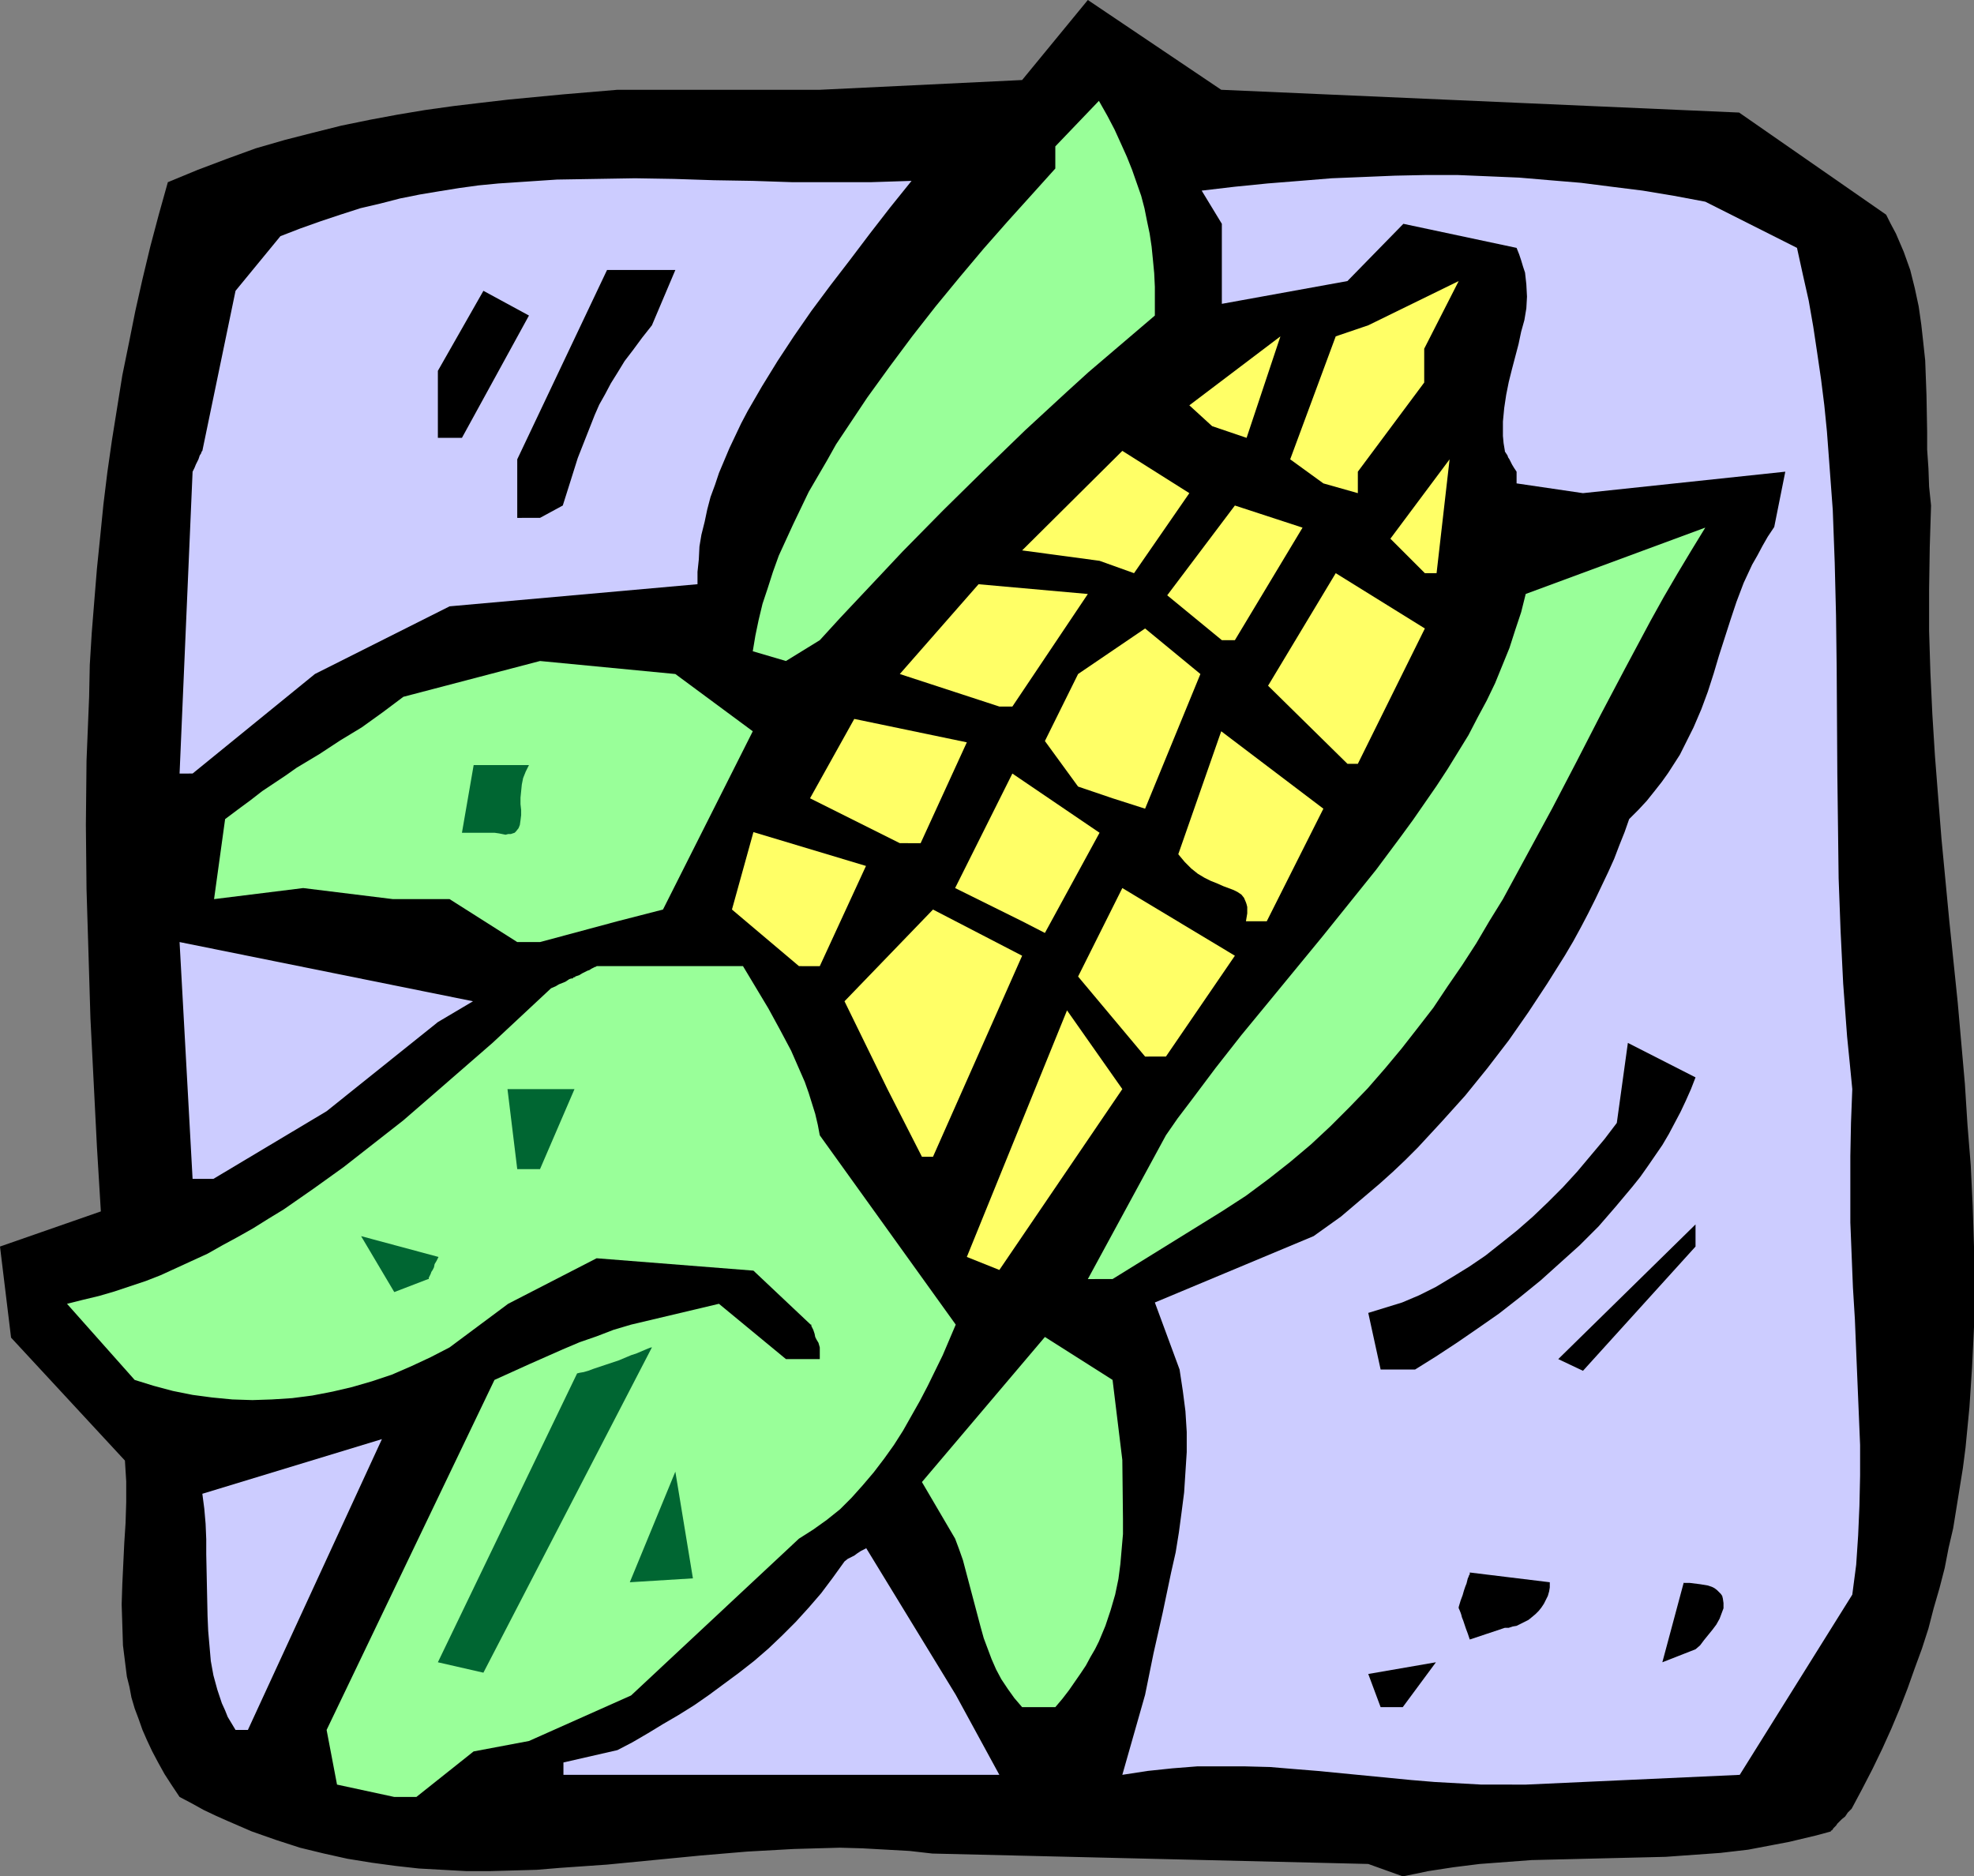 <?xml version="1.0" encoding="UTF-8" standalone="no"?>
<svg
   version="1.0"
   width="129.724mm"
   height="123.311mm"
   id="svg38"
   sodipodi:docname="Corn 14.wmf"
   xmlns:inkscape="http://www.inkscape.org/namespaces/inkscape"
   xmlns:sodipodi="http://sodipodi.sourceforge.net/DTD/sodipodi-0.dtd"
   xmlns="http://www.w3.org/2000/svg"
   xmlns:svg="http://www.w3.org/2000/svg">
  <rect width="100%" height="100%" fill="#808080" stroke="none"/>
  <sodipodi:namedview
     id="namedview38"
     pagecolor="#ffffff"
     bordercolor="#000000"
     borderopacity="0.25"
     inkscape:showpageshadow="2"
     inkscape:pageopacity="0.0"
     inkscape:pagecheckerboard="0"
     inkscape:deskcolor="#d1d1d1"
     inkscape:document-units="mm" />
  <defs
     id="defs1">
    <pattern
       id="WMFhbasepattern"
       patternUnits="userSpaceOnUse"
       width="6"
       height="6"
       x="0"
       y="0" />
  </defs>
  <path
     style="fill:#000000;fill-opacity:1;fill-rule:evenodd;stroke:none"
     d="m 339.844,462.986 -108.272,-2.586 -5.656,-0.646 -5.818,-0.323 -5.818,-0.323 -5.656,-0.162 -5.818,0.162 -5.656,0.162 -5.818,0.323 -5.818,0.323 -11.474,0.97 -11.635,1.131 -11.635,1.131 -11.635,0.808 -5.818,0.485 -5.818,0.162 -5.818,0.162 h -5.818 l -5.979,-0.323 -5.818,-0.323 -5.818,-0.646 -5.979,-0.808 -5.979,-0.97 -5.818,-1.293 -5.979,-1.454 -5.979,-1.939 -5.979,-2.101 -5.979,-2.586 -2.909,-1.293 -3.07,-1.454 -2.909,-1.616 -3.07,-1.616 -1.939,-2.909 -1.778,-2.747 -1.616,-2.909 -1.454,-2.747 -1.293,-2.747 -1.131,-2.586 -0.97,-2.747 -0.97,-2.586 -0.808,-2.747 -0.485,-2.586 -0.646,-2.586 -0.323,-2.586 -0.646,-5.171 -0.162,-5.171 -0.162,-5.01 0.162,-5.01 0.485,-10.181 0.323,-5.01 0.162,-5.171 v -5.171 l -0.323,-5.171 L 2.747,332.251 0,309.627 l 25.048,-8.726 -0.97,-15.998 -0.808,-15.998 -0.808,-15.998 -0.485,-16.16 -0.485,-15.837 -0.162,-15.998 0.162,-15.998 0.646,-15.837 0.162,-7.918 0.485,-7.918 0.646,-8.08 0.646,-7.918 0.808,-7.918 0.808,-8.08 0.97,-7.918 1.131,-7.918 1.293,-8.08 1.293,-8.08 1.616,-7.918 1.616,-8.08 1.778,-7.918 1.939,-8.08 2.101,-7.918 2.262,-8.08 7.434,-3.07 7.272,-2.747 7.11,-2.586 7.272,-2.101 6.949,-1.778 7.11,-1.778 7.11,-1.454 6.949,-1.293 6.787,-1.131 6.949,-0.97 6.787,-0.808 6.949,-0.808 13.574,-1.293 13.413,-1.131 h 28.28 21.978 L 253.873,19.877 270.195,0 l 33.128,22.301 128.633,5.656 36.522,25.371 1.131,2.262 1.293,2.424 0.97,2.262 0.97,2.262 0.808,2.262 0.808,2.262 1.131,4.525 0.97,4.525 0.646,4.525 0.485,4.363 0.485,4.525 0.323,8.726 0.162,9.05 v 4.363 l 0.323,4.686 0.162,4.525 0.485,4.686 -0.323,10.342 -0.162,10.504 v 10.342 l 0.323,10.342 0.485,10.342 0.646,10.342 0.808,10.342 0.808,10.181 1.939,20.362 2.101,20.362 1.778,20.2 0.646,10.181 0.808,10.019 0.485,10.181 0.323,10.019 v 10.019 10.019 l -0.485,10.019 -0.646,9.858 -0.97,10.019 -0.646,5.01 -0.808,5.01 -0.808,5.01 -0.808,5.01 -1.131,4.848 -0.97,5.01 -1.293,5.01 -1.454,5.01 -1.293,5.01 -1.616,5.01 -1.778,4.848 -1.778,5.01 -1.939,5.01 -2.101,5.01 -2.262,5.01 -2.424,5.01 -2.586,5.01 -2.586,4.848 -0.97,0.97 -0.646,0.97 -0.808,0.646 -0.646,0.646 -0.485,0.485 -0.323,0.485 -0.485,0.485 -0.162,0.162 -0.323,0.485 -0.323,0.162 v 0.162 l -3.555,0.97 -3.394,0.808 -3.394,0.808 -3.394,0.646 -6.787,1.293 -6.949,0.808 -6.787,0.485 -6.787,0.485 -6.626,0.162 -6.787,0.162 -6.626,0.162 -6.626,0.162 -6.626,0.162 -6.464,0.485 -6.464,0.485 -6.464,0.808 -6.302,0.97 -3.07,0.646 -3.232,0.646 z"
     id="path1" />
  <path
     style="fill:#99ff99;fill-opacity:1;fill-rule:evenodd;stroke:none"
     d="m 97.929,446.341 -14.221,-3.07 -2.586,-13.574 41.693,-86.941 8.565,-3.878 8.403,-3.717 4.202,-1.778 4.202,-1.454 4.202,-1.616 4.363,-1.293 21.816,-5.171 16.645,13.736 h 8.403 v -2.909 l -0.323,-1.131 -0.485,-0.808 -0.323,-0.646 -0.162,-0.808 -0.323,-0.97 -0.323,-0.646 -0.162,-0.323 v -0.323 h -0.162 l -14.221,-13.413 -38.946,-3.07 -21.978,11.312 -14.544,10.827 -4.686,2.424 -4.848,2.262 -4.848,2.101 -4.848,1.616 -5.01,1.454 -4.848,1.131 -5.01,0.97 -5.01,0.646 -5.01,0.323 -4.848,0.162 -5.01,-0.162 -5.01,-0.485 -4.848,-0.646 -4.848,-0.97 -4.848,-1.293 -4.686,-1.454 -16.806,-18.907 3.878,-0.97 4.04,-0.97 3.878,-1.131 3.878,-1.293 3.878,-1.293 3.717,-1.454 3.878,-1.778 3.878,-1.778 3.878,-1.778 3.717,-2.101 3.878,-2.101 3.717,-2.101 3.878,-2.424 3.717,-2.262 7.434,-5.171 7.434,-5.333 7.434,-5.818 7.434,-5.818 7.272,-6.302 7.434,-6.464 7.434,-6.464 7.272,-6.787 7.272,-6.787 1.131,-0.485 0.808,-0.485 0.808,-0.323 0.808,-0.323 0.485,-0.323 0.485,-0.323 0.485,-0.162 h 0.323 l 0.323,-0.323 h 0.323 v -0.162 l 0.97,-0.323 0.808,-0.485 0.646,-0.323 0.646,-0.323 0.485,-0.162 0.485,-0.323 0.646,-0.323 0.323,-0.162 h 0.162 l 0.162,-0.162 h 36.36 l 6.302,10.504 2.909,5.333 2.747,5.171 2.262,5.171 1.131,2.586 0.97,2.747 0.808,2.586 0.808,2.586 0.646,2.747 0.485,2.586 33.774,47.026 -3.232,7.595 -3.717,7.595 -1.939,3.717 -2.101,3.717 -2.101,3.717 -2.262,3.555 -2.424,3.394 -2.586,3.394 -2.747,3.232 -2.747,3.07 -2.909,2.909 -3.232,2.586 -3.394,2.424 -3.555,2.262 -41.693,38.946 -25.371,11.312 -13.736,2.586 -14.221,11.312 z"
     id="path2" />
  <path
     style="fill:#ccccff;fill-opacity:1;fill-rule:evenodd;stroke:none"
     d="m 373.78,443.271 h -5.818 l -5.818,-0.323 -5.818,-0.323 -5.818,-0.485 -11.635,-1.131 -11.635,-1.131 -5.979,-0.485 -5.818,-0.485 -6.141,-0.162 h -5.979 -5.979 l -6.141,0.485 -6.141,0.646 -6.302,0.97 5.656,-19.877 2.101,-10.342 2.262,-10.019 2.101,-10.019 1.131,-5.01 0.808,-5.01 0.646,-4.848 0.646,-5.01 0.323,-5.01 0.323,-5.01 v -5.01 l -0.323,-5.171 -0.646,-5.01 -0.808,-5.333 -6.141,-16.645 39.43,-16.483 3.394,-2.424 3.394,-2.424 3.232,-2.747 3.232,-2.747 3.232,-2.747 3.232,-2.909 3.07,-2.909 3.07,-3.07 5.979,-6.464 5.818,-6.464 5.494,-6.787 5.333,-6.949 4.848,-6.949 4.686,-7.11 4.363,-6.949 2.101,-3.555 1.939,-3.555 1.778,-3.394 1.778,-3.555 1.616,-3.394 1.616,-3.394 1.454,-3.232 1.293,-3.394 1.293,-3.232 1.131,-3.232 2.262,-2.262 2.101,-2.262 1.939,-2.424 1.778,-2.262 1.616,-2.262 1.454,-2.262 1.454,-2.262 1.131,-2.262 1.131,-2.262 1.131,-2.262 1.939,-4.525 1.616,-4.363 1.454,-4.525 1.293,-4.363 1.454,-4.525 1.454,-4.525 1.454,-4.363 1.778,-4.686 2.101,-4.525 1.293,-2.262 1.293,-2.424 1.293,-2.262 1.616,-2.424 2.747,-13.736 -50.258,5.333 -16.483,-2.424 v -2.909 l -0.646,-0.97 -0.485,-0.808 -0.323,-0.646 -0.323,-0.646 -0.323,-0.485 -0.162,-0.485 -0.323,-0.485 -0.323,-0.485 v -0.162 0 l -0.323,-1.939 -0.162,-1.778 v -1.778 -1.778 l 0.323,-3.394 0.485,-3.232 0.646,-3.232 0.808,-3.232 1.616,-6.141 0.646,-3.07 0.808,-2.909 0.485,-2.909 0.162,-2.909 -0.162,-3.07 -0.162,-1.454 -0.162,-1.454 -0.485,-1.454 -0.485,-1.616 -0.485,-1.454 -0.646,-1.616 -28.118,-5.979 -13.898,14.221 -31.189,5.656 V 55.591 l -5.01,-8.242 8.242,-0.97 8.08,-0.808 8.08,-0.646 7.918,-0.646 7.918,-0.323 7.757,-0.323 7.757,-0.162 h 7.757 l 7.757,0.323 7.595,0.323 7.595,0.646 7.757,0.646 7.595,0.97 7.757,0.97 7.757,1.293 7.757,1.454 22.786,11.474 1.454,6.626 1.454,6.464 1.131,6.464 0.97,6.464 0.97,6.626 0.808,6.464 0.646,6.464 0.485,6.464 0.97,13.09 0.485,13.09 0.323,13.09 0.162,13.09 0.162,26.179 0.162,12.928 0.162,13.09 0.485,13.09 0.646,13.09 0.97,13.09 0.646,6.464 0.646,6.626 -0.323,8.403 -0.162,8.242 v 8.242 8.242 l 0.323,8.08 0.323,8.08 0.485,7.918 0.323,7.918 0.323,7.757 0.323,7.757 0.323,7.757 v 7.595 l -0.162,7.434 -0.323,7.434 -0.485,7.272 -0.97,7.434 -27.957,44.763 -53.166,2.424 z"
     id="path3" />
  <path
     style="fill:#ccccff;fill-opacity:1;fill-rule:evenodd;stroke:none"
     d="m 139.945,437.776 13.413,-3.07 3.717,-1.939 3.878,-2.262 3.717,-2.262 3.878,-2.262 3.878,-2.424 3.717,-2.586 3.717,-2.747 3.717,-2.747 3.717,-2.909 3.555,-3.07 3.394,-3.232 3.394,-3.394 3.232,-3.555 3.07,-3.555 2.909,-3.878 2.909,-4.04 0.808,-0.646 0.97,-0.485 0.646,-0.323 0.646,-0.485 0.97,-0.646 0.646,-0.323 0.323,-0.162 0.323,-0.162 v -0.162 l 22.301,36.522 10.827,19.877 H 139.945 Z"
     id="path4" />
  <path
     style="fill:#ccccff;fill-opacity:1;fill-rule:evenodd;stroke:none"
     d="m 58.499,429.696 -0.97,-1.616 -0.97,-1.616 -0.646,-1.616 -0.808,-1.778 -1.131,-3.394 -0.97,-3.555 -0.646,-3.555 -0.323,-3.717 -0.323,-3.717 -0.162,-3.717 -0.162,-7.595 -0.162,-7.757 v -3.717 l -0.162,-3.878 -0.323,-3.717 -0.485,-3.717 44.602,-13.574 -33.29,72.235 z"
     id="path5" />
  <path
     style="fill:#99ff99;fill-opacity:1;fill-rule:evenodd;stroke:none"
     d="m 253.873,424.04 -1.939,-2.262 -1.616,-2.262 -1.616,-2.424 -1.293,-2.424 -1.131,-2.586 -0.97,-2.586 -0.97,-2.586 -0.808,-2.909 -1.454,-5.494 -1.454,-5.494 -1.454,-5.494 -0.97,-2.747 -0.97,-2.586 -8.242,-14.059 30.542,-36.037 16.806,10.666 2.424,19.877 0.162,14.706 v 3.717 l -0.323,3.717 -0.323,3.717 -0.485,3.717 -0.808,3.878 -1.131,3.878 -1.293,3.878 -0.808,1.939 -0.808,1.939 -0.97,1.939 -1.131,1.939 -1.131,2.101 -1.293,1.939 -1.454,2.101 -1.454,2.101 -1.616,2.101 -1.778,2.101 z"
     id="path6" />
  <path
     style="fill:#000000;fill-opacity:1;fill-rule:evenodd;stroke:none"
     d="m 342.915,424.04 -3.07,-8.242 16.806,-2.909 -8.242,11.15 z"
     id="path7" />
  <path
     style="fill:#006632;fill-opacity:1;fill-rule:evenodd;stroke:none"
     d="m 108.757,412.89 34.582,-71.751 0.646,-0.162 0.97,-0.162 1.131,-0.323 1.293,-0.485 1.454,-0.485 1.454,-0.485 3.394,-1.131 3.07,-1.293 1.454,-0.485 1.131,-0.485 1.131,-0.485 0.808,-0.323 0.485,-0.162 h 0.162 v 0 l -41.854,80.8 z"
     id="path8" />
  <path
     style="fill:#000000;fill-opacity:1;fill-rule:evenodd;stroke:none"
     d="m 412.888,412.89 5.333,-19.877 v 0.162 h 1.454 l 1.293,0.162 1.293,0.162 0.97,0.162 0.97,0.162 0.97,0.323 0.646,0.323 0.646,0.485 0.485,0.485 0.485,0.485 0.323,0.485 0.162,0.646 0.162,1.131 v 1.293 l -0.485,1.293 -0.485,1.293 -0.808,1.454 -0.97,1.293 -2.101,2.586 -0.97,1.293 -1.131,0.97 z"
     id="path9" />
  <path
     style="fill:#000000;fill-opacity:1;fill-rule:evenodd;stroke:none"
     d="m 365.054,407.234 -0.485,-1.454 -0.485,-1.293 -0.323,-0.97 -0.323,-0.97 -0.323,-0.808 -0.162,-0.646 -0.162,-0.485 -0.323,-0.808 -0.162,-0.323 v -0.162 -0.162 l 0.485,-1.616 0.485,-1.293 0.323,-1.131 0.323,-0.97 0.323,-0.808 0.162,-0.646 0.162,-0.646 0.162,-0.323 0.162,-0.485 0.162,-0.162 v -0.323 -0.162 l 19.877,2.424 v 0.162 1.131 l -0.162,0.97 -0.323,1.131 -0.485,0.97 -0.485,0.97 -0.646,0.97 -0.646,0.808 -0.808,0.808 -0.97,0.808 -0.808,0.646 -0.97,0.485 -0.97,0.485 -0.97,0.485 -0.97,0.162 -0.97,0.323 h -0.97 z"
     id="path10" />
  <path
     style="fill:#006632;fill-opacity:1;fill-rule:evenodd;stroke:none"
     d="m 156.429,393.013 11.312,-27.472 4.363,26.503 z"
     id="path11" />
  <path
     style="fill:#000000;fill-opacity:1;fill-rule:evenodd;stroke:none"
     d="m 342.915,340.169 -3.07,-14.059 4.202,-1.293 4.202,-1.293 4.202,-1.778 4.202,-2.101 4.04,-2.424 4.202,-2.586 4.04,-2.747 3.878,-3.07 4.04,-3.232 3.878,-3.394 3.717,-3.555 3.717,-3.717 3.555,-3.878 3.394,-4.04 3.394,-4.04 3.07,-4.04 2.747,-19.877 16.806,8.565 -1.131,2.909 -1.293,2.909 -1.293,2.747 -1.454,2.747 -1.454,2.747 -1.616,2.747 -1.778,2.586 -1.778,2.586 -1.939,2.747 -1.939,2.424 -4.202,5.01 -4.202,4.848 -4.686,4.686 -4.848,4.363 -4.848,4.363 -5.171,4.202 -5.171,4.04 -5.333,3.717 -5.171,3.555 -5.171,3.394 -5.171,3.232 z"
     id="path12" />
  <path
     style="fill:#000000;fill-opacity:1;fill-rule:evenodd;stroke:none"
     d="m 387.032,337.584 34.098,-33.451 v 5.494 l -27.957,30.866 z"
     id="path13" />
  <path
     style="fill:#006632;fill-opacity:1;fill-rule:evenodd;stroke:none"
     d="m 97.929,320.939 -8.242,-13.898 19.23,5.171 -0.485,0.97 -0.485,0.808 -0.162,0.808 -0.323,0.646 -0.323,0.485 -0.162,0.485 -0.323,0.646 -0.162,0.323 v 0.323 h -0.162 z"
     id="path14" />
  <path
     style="fill:#99ff99;fill-opacity:1;fill-rule:evenodd;stroke:none"
     d="m 270.195,317.707 19.392,-35.714 2.909,-4.202 3.07,-4.04 6.302,-8.403 6.464,-8.242 6.787,-8.242 13.413,-16.322 6.626,-8.242 6.626,-8.242 6.141,-8.242 3.07,-4.202 2.909,-4.202 2.909,-4.202 2.747,-4.202 2.586,-4.202 2.586,-4.202 2.262,-4.363 2.262,-4.202 2.101,-4.363 1.778,-4.363 1.778,-4.363 1.454,-4.525 1.454,-4.363 1.131,-4.525 44.602,-16.483 -3.555,5.818 -3.394,5.656 -3.394,5.818 -3.232,5.818 -6.302,11.797 -6.141,11.635 -5.979,11.635 -5.979,11.474 -6.141,11.312 -6.141,11.312 -3.394,5.494 -3.232,5.494 -3.555,5.494 -3.555,5.171 -3.555,5.333 -3.878,5.01 -4.04,5.171 -4.04,4.848 -4.363,5.01 -4.525,4.686 -4.686,4.686 -4.848,4.525 -5.171,4.363 -5.333,4.202 -5.656,4.202 -5.979,3.878 -27.149,16.806 z"
     id="path15" />
  <path
     style="fill:#ffff66;fill-opacity:1;fill-rule:evenodd;stroke:none"
     d="m 240.137,312.212 24.886,-61.247 13.736,19.554 -30.542,44.925 z"
     id="path16" />
  <path
     style="fill:#ccccff;fill-opacity:1;fill-rule:evenodd;stroke:none"
     d="m 47.834,292.82 -3.232,-58.823 72.882,14.706 -8.726,5.171 -27.634,22.139 -28.118,16.806 z"
     id="path17" />
  <path
     style="fill:#006632;fill-opacity:1;fill-rule:evenodd;stroke:none"
     d="m 128.472,290.396 -2.424,-19.877 h 16.645 l -8.565,19.877 z"
     id="path18" />
  <path
     style="fill:#ffff66;fill-opacity:1;fill-rule:evenodd;stroke:none"
     d="m 228.987,287.326 -8.565,-16.806 -10.666,-21.816 21.978,-22.786 22.139,11.474 -22.139,49.935 z"
     id="path19" />
  <path
     style="fill:#ffff66;fill-opacity:1;fill-rule:evenodd;stroke:none"
     d="m 284.416,262.439 -16.645,-19.877 10.989,-21.978 27.957,16.806 -17.13,25.048 z"
     id="path20" />
  <path
     style="fill:#ffff66;fill-opacity:1;fill-rule:evenodd;stroke:none"
     d="m 198.445,239.977 -16.645,-14.059 5.333,-19.23 27.957,8.403 -11.474,24.887 z"
     id="path21" />
  <path
     style="fill:#99ff99;fill-opacity:1;fill-rule:evenodd;stroke:none"
     d="M 128.472,233.998 111.665,223.332 H 97.606 l -22.301,-2.747 -22.139,2.747 2.747,-19.877 3.232,-2.424 3.07,-2.262 2.909,-2.262 2.909,-1.939 2.909,-1.939 2.747,-1.939 5.656,-3.394 5.171,-3.394 5.333,-3.232 5.171,-3.717 2.586,-1.939 2.586,-1.939 33.936,-8.888 33.613,3.232 19.23,14.221 -22.301,44.279 -11.312,2.909 -19.23,5.171 z"
     id="path22" />
  <path
     style="fill:#ffff66;fill-opacity:1;fill-rule:evenodd;stroke:none"
     d="m 253.873,228.826 -16.645,-8.242 14.221,-28.442 21.654,14.706 -13.574,24.887 z"
     id="path23" />
  <path
     style="fill:#ffff66;fill-opacity:1;fill-rule:evenodd;stroke:none"
     d="m 309.464,228.826 0.162,-0.97 0.162,-0.97 v -0.808 -0.808 l -0.162,-0.646 -0.162,-0.485 -0.485,-1.131 -0.646,-0.808 -0.97,-0.646 -0.97,-0.485 -1.293,-0.485 -1.293,-0.485 -1.454,-0.646 -1.616,-0.646 -1.616,-0.808 -1.616,-0.97 -1.616,-1.293 -1.616,-1.616 -0.808,-0.97 -0.808,-0.97 10.666,-30.543 25.371,19.23 -14.059,27.957 z"
     id="path24" />
  <path
     style="fill:#ffff66;fill-opacity:1;fill-rule:evenodd;stroke:none"
     d="m 223.493,209.434 -22.301,-11.15 10.989,-19.715 27.957,5.818 -11.474,25.048 z"
     id="path25" />
  <path
     style="fill:#006632;fill-opacity:1;fill-rule:evenodd;stroke:none"
     d="m 114.736,206.849 2.909,-16.806 h 13.736 l -0.808,1.616 -0.646,1.616 -0.323,1.616 -0.162,1.616 -0.162,1.616 v 1.616 l 0.162,1.454 v 1.293 l -0.162,1.293 -0.162,1.131 -0.323,0.808 -0.646,0.808 -0.323,0.323 -0.485,0.162 -0.485,0.162 h -0.646 l -0.646,0.162 -0.808,-0.162 -0.808,-0.162 -1.131,-0.162 z"
     id="path26" />
  <path
     style="fill:#ffff66;fill-opacity:1;fill-rule:evenodd;stroke:none"
     d="m 276.336,198.284 -8.565,-2.909 -8.242,-11.312 8.242,-16.645 16.645,-11.312 13.736,11.312 -13.736,33.451 z"
     id="path27" />
  <path
     style="fill:#ccccff;fill-opacity:1;fill-rule:evenodd;stroke:none"
     d="m 44.602,192.143 3.232,-74.983 0.485,-0.97 0.323,-0.808 0.323,-0.646 0.323,-0.646 0.162,-0.485 0.162,-0.485 0.323,-0.485 0.162,-0.485 0.162,-0.162 v 0 l 8.242,-39.754 11.15,-13.574 5.01,-1.939 5.01,-1.778 4.848,-1.616 5.01,-1.616 4.848,-1.131 5.01,-1.293 4.848,-0.97 4.848,-0.808 5.01,-0.808 4.686,-0.646 5.01,-0.485 4.848,-0.323 9.696,-0.646 9.696,-0.162 9.696,-0.162 9.696,0.162 9.858,0.323 9.696,0.162 9.696,0.323 h 9.858 9.858 l 10.019,-0.323 -5.333,6.626 -5.01,6.464 -5.01,6.626 -4.848,6.302 -4.686,6.302 -4.363,6.302 -4.04,6.141 -3.878,6.302 -3.555,6.141 -1.616,3.07 -1.454,3.07 -1.454,3.07 -1.293,3.07 -1.293,3.07 -0.97,2.909 -1.131,3.07 -0.808,3.07 -0.646,3.07 -0.808,3.232 -0.485,2.909 -0.162,3.232 -0.323,3.07 v 3.07 l -61.57,5.494 -33.451,16.806 -30.381,24.725 z"
     id="path28" />
  <path
     style="fill:#ffff66;fill-opacity:1;fill-rule:evenodd;stroke:none"
     d="m 334.673,189.719 -19.715,-19.392 16.806,-27.957 22.139,13.736 -16.645,33.613 z"
     id="path29" />
  <path
     style="fill:#ffff66;fill-opacity:1;fill-rule:evenodd;stroke:none"
     d="m 248.217,175.498 -24.725,-8.08 19.554,-22.301 27.149,2.424 -18.746,27.957 z"
     id="path30" />
  <path
     style="fill:#99ff99;fill-opacity:1;fill-rule:evenodd;stroke:none"
     d="m 195.213,164.186 -8.242,-2.424 0.646,-3.878 0.808,-3.878 0.97,-4.04 1.293,-3.878 1.293,-4.04 1.454,-4.04 1.778,-3.878 1.778,-3.878 1.939,-4.04 1.939,-4.04 2.262,-3.878 2.262,-3.878 2.262,-4.04 2.586,-3.878 5.171,-7.757 5.494,-7.595 5.656,-7.595 5.818,-7.434 5.979,-7.272 5.979,-7.11 5.979,-6.787 5.979,-6.626 5.818,-6.464 v -5.494 l 10.827,-11.312 2.101,3.717 1.778,3.394 1.616,3.555 1.454,3.232 1.293,3.232 1.131,3.232 1.131,3.232 0.808,3.07 0.646,3.232 0.646,3.07 0.485,3.232 0.323,3.232 0.323,3.394 0.162,3.394 v 3.394 3.717 l -5.494,4.686 -5.494,4.686 -5.494,4.686 -5.333,4.848 -10.342,9.534 -10.181,9.858 -10.181,10.019 -10.181,10.342 -5.01,5.333 -5.171,5.494 -5.171,5.494 -5.171,5.656 z"
     id="path31" />
  <path
     style="fill:#ffff66;fill-opacity:1;fill-rule:evenodd;stroke:none"
     d="m 303.484,159.015 -13.574,-11.15 16.806,-22.301 16.806,5.494 -16.806,27.957 z"
     id="path32" />
  <path
     style="fill:#ffff66;fill-opacity:1;fill-rule:evenodd;stroke:none"
     d="m 353.904,142.37 -8.565,-8.565 14.706,-19.715 -3.232,28.28 z"
     id="path33" />
  <path
     style="fill:#ffff66;fill-opacity:1;fill-rule:evenodd;stroke:none"
     d="m 273.104,139.3 -19.23,-2.586 24.886,-24.725 16.645,10.504 -13.736,19.877 z"
     id="path34" />
  <path
     style="fill:#000000;fill-opacity:1;fill-rule:evenodd;stroke:none"
     d="m 128.472,128.634 v -14.544 l 22.301,-47.026 h 16.968 l -5.818,13.736 -2.424,3.07 -2.262,3.07 -2.101,2.747 -1.778,2.909 -1.616,2.586 -1.454,2.747 -1.454,2.586 -1.131,2.586 -2.101,5.333 -2.101,5.333 -1.778,5.656 -0.97,3.07 -0.97,3.07 -5.656,3.07 z"
     id="path35" />
  <path
     style="fill:#ffff66;fill-opacity:1;fill-rule:evenodd;stroke:none"
     d="m 328.694,120.069 -8.242,-5.979 11.312,-30.543 8.08,-2.747 22.462,-10.989 -8.565,16.806 v 8.403 l -16.483,22.139 v 5.333 z"
     id="path36" />
  <path
     style="fill:#000000;fill-opacity:1;fill-rule:evenodd;stroke:none"
     d="M 108.757,108.757 V 92.112 l 11.312,-19.877 11.312,6.141 -16.645,30.381 z"
     id="path37" />
  <path
     style="fill:#ffff66;fill-opacity:1;fill-rule:evenodd;stroke:none"
     d="m 301.06,105.848 -5.656,-5.171 22.624,-17.13 -8.403,25.21 z"
     id="path38" />
</svg>
